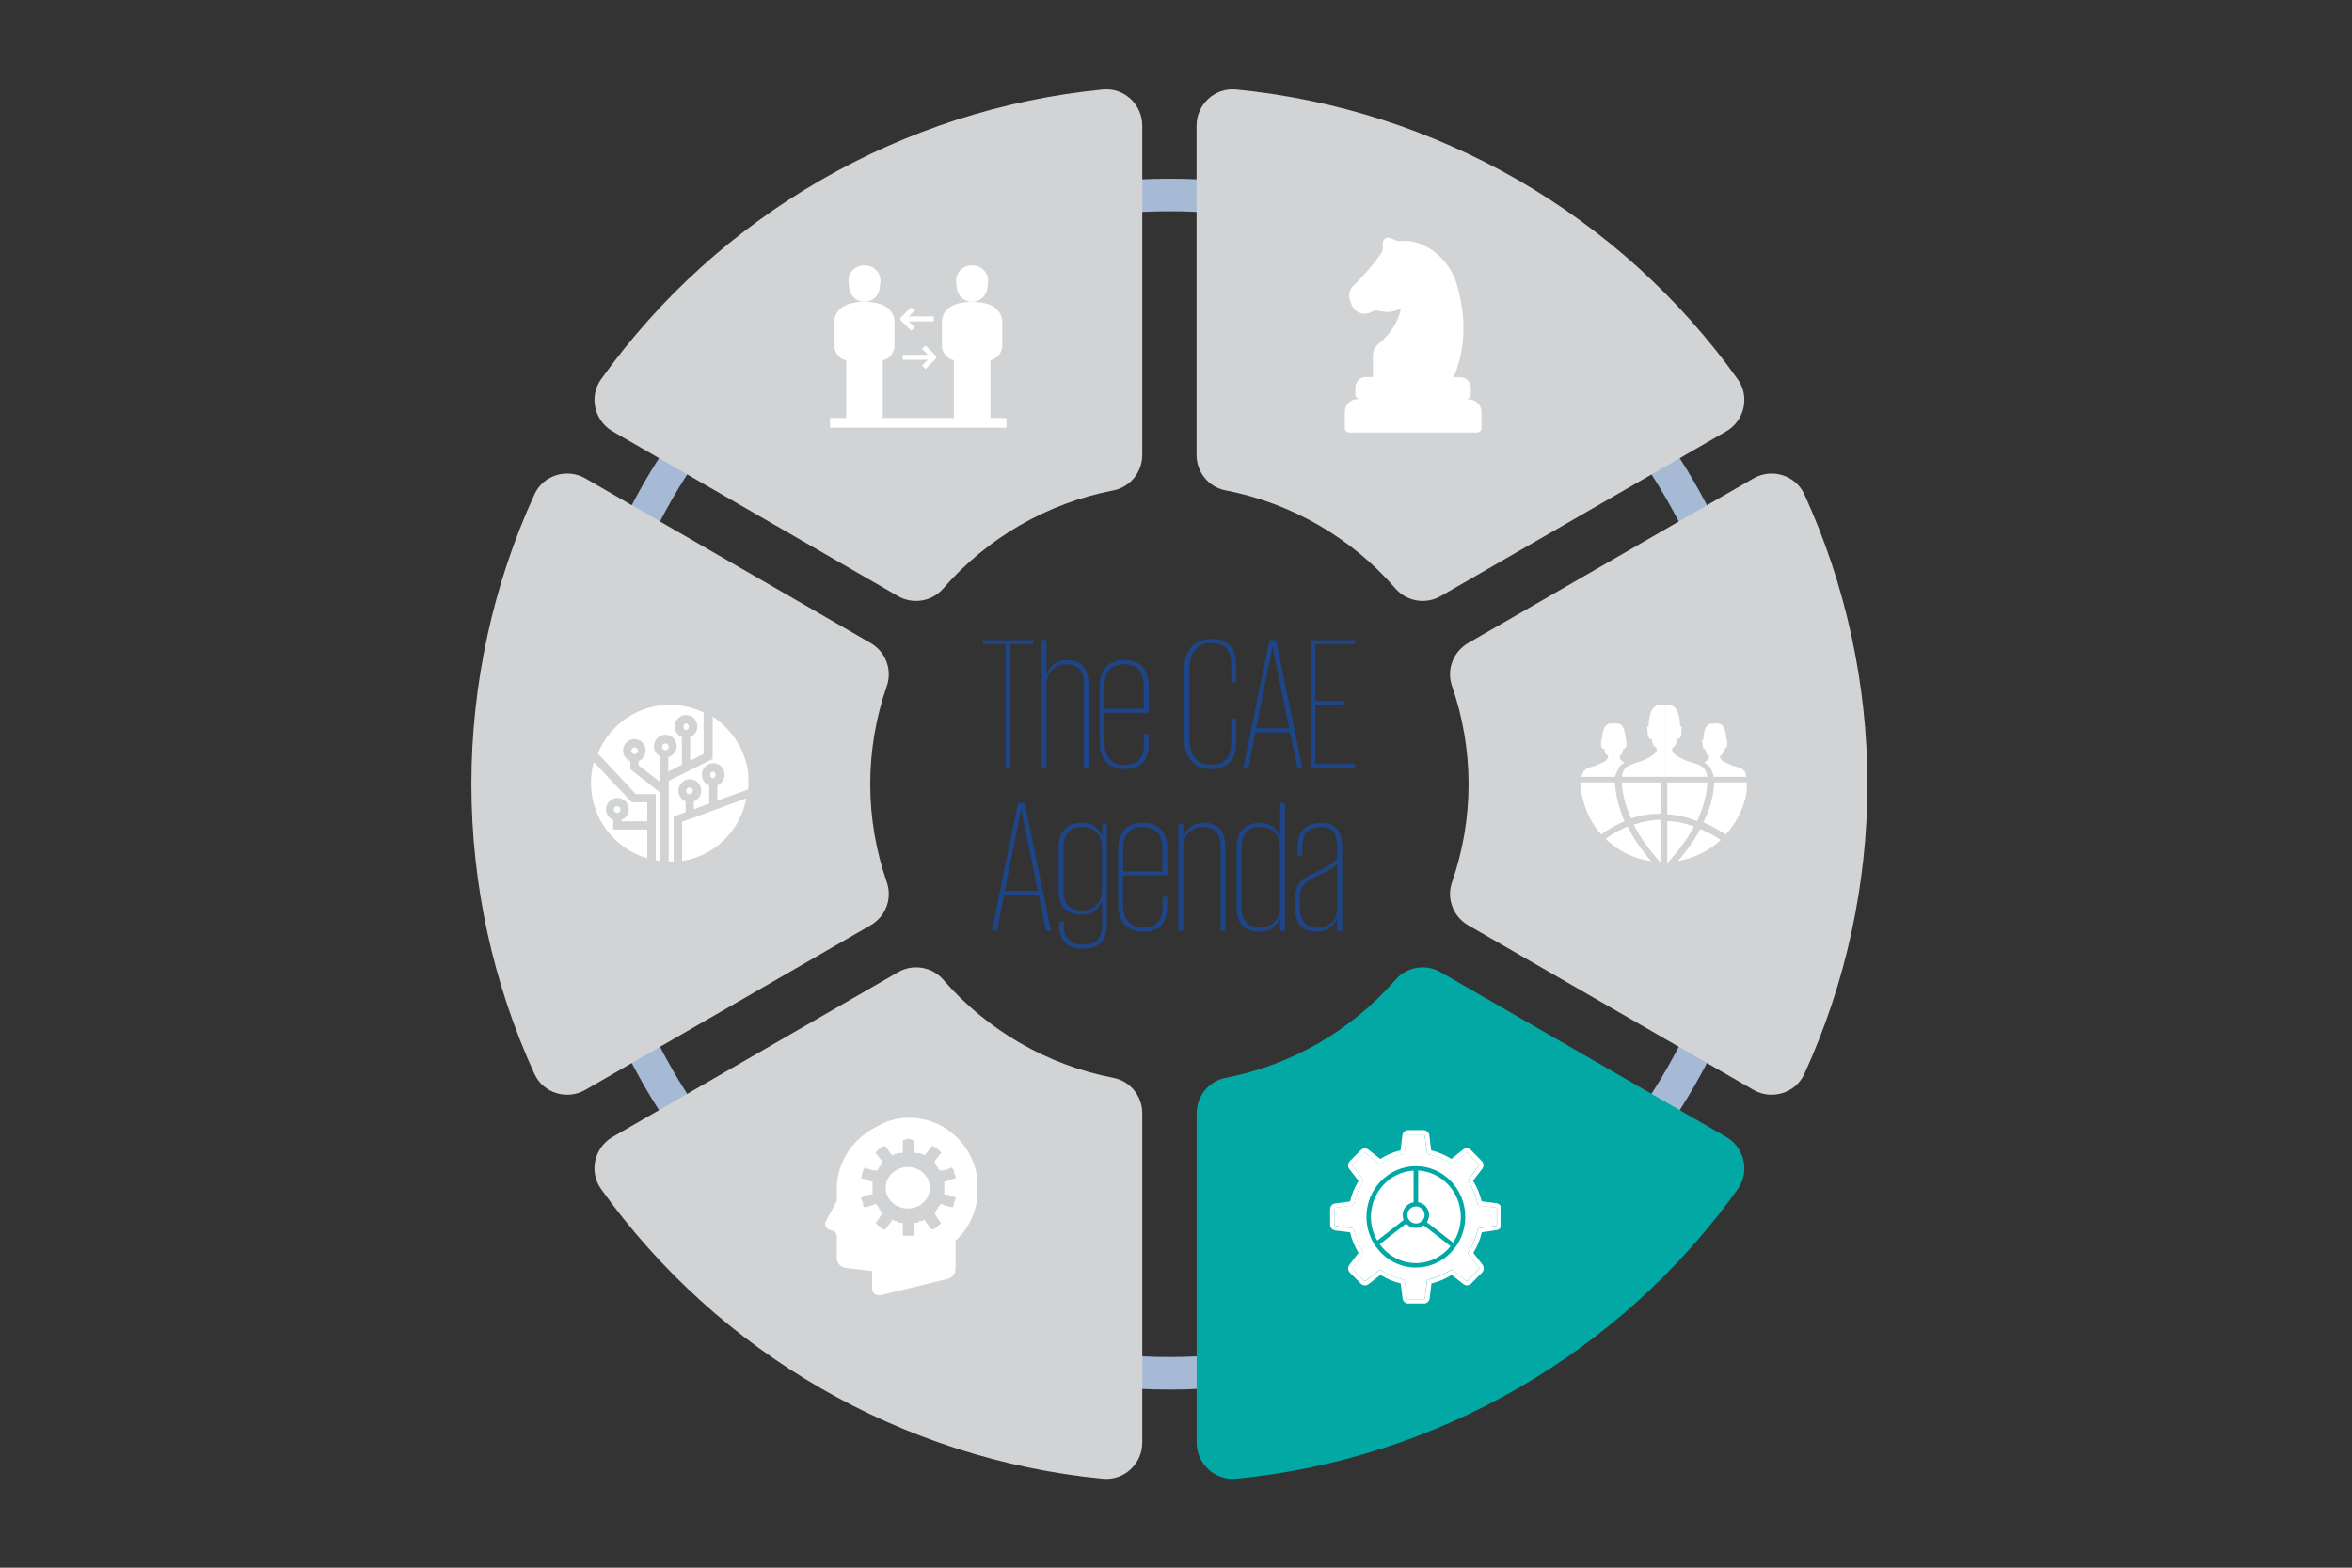 <?xml version="1.0" encoding="utf-8"?>
<!-- Generator: Adobe Illustrator 26.0.2, SVG Export Plug-In . SVG Version: 6.00 Build 0)  -->
<svg version="1.1" id="Calque_1" xmlns="http://www.w3.org/2000/svg" xmlns:xlink="http://www.w3.org/1999/xlink" x="0px" y="0px"
	 viewBox="0 0 237 158" style="enable-background:new 0 0 237 158;" xml:space="preserve">
<rect x="0" y="0" width="237" height="158" fill="#333333" stroke="none"/>
<style type="text/css">
	.st0{fill:none;stroke:#A6BAD5;stroke-width:3.28;stroke-miterlimit:10;}
	.st1{fill:#D1D3D4;}
	.st2{fill:#02A8A3;}
	.st3{fill:#1E4587;}
	.st4{fill-rule:evenodd;clip-rule:evenodd;fill:#FFFFFF;}
	
		.st5{clip-path:url(#SVGID_00000107580150069595899150000001832330507913292697_);fill-rule:evenodd;clip-rule:evenodd;fill:#FFFFFF;}
	
		.st6{clip-path:url(#SVGID_00000028317913230729847440000015663656922206739365_);fill-rule:evenodd;clip-rule:evenodd;fill:#FFFFFF;}
	.st7{clip-path:url(#SVGID_00000015323948884525444330000012216848053818046382_);fill:#FFFFFF;}
	.st8{fill:#FFFFFF;}
	
		.st9{clip-path:url(#SVGID_00000150795127438215244430000011912385892034484644_);fill-rule:evenodd;clip-rule:evenodd;fill:#FFFFFF;}
	
		.st10{clip-path:url(#SVGID_00000031911502658808717050000005407936843013047704_);fill-rule:evenodd;clip-rule:evenodd;fill:#FFFFFF;}
	.st11{fill:none;stroke:#FFFFFF;stroke-width:0.478;stroke-miterlimit:10;}
</style>
<g>
	<path class="st0" d="M177.21,79.03c0,32.79-26.58,59.38-59.38,59.38c-32.79,0-59.38-26.58-59.38-59.38
		c0-32.79,26.58-59.38,59.38-59.38C150.63,19.65,177.21,46.24,177.21,79.03L177.21,79.03z"/>
	<path class="st1" d="M115.1,45.85V12.66c0-2.14-1.84-3.85-3.97-3.64c-20.21,1.96-38.73,12.66-50.56,29.2
		c-1.25,1.74-0.68,4.19,1.17,5.26l11.38,6.57l17.35,10.02c1.5,0.87,3.42,0.57,4.56-0.74c4.44-5.12,10.49-8.62,17.14-9.9
		C113.88,49.1,115.1,47.59,115.1,45.85L115.1,45.85z"/>
	<path class="st1" d="M87.73,64.81L58.99,48.22c-1.85-1.07-4.25-0.34-5.14,1.61c-4.17,9.13-6.35,19.11-6.35,29.2
		c0,10.1,2.18,20.07,6.35,29.2c0.89,1.95,3.28,2.68,5.14,1.61l28.74-16.59c1.51-0.87,2.2-2.68,1.63-4.33
		c-1.1-3.17-1.67-6.51-1.67-9.89c0-3.38,0.57-6.72,1.67-9.89C89.93,67.5,89.24,65.68,87.73,64.81L87.73,64.81z"/>
	<path class="st1" d="M145.19,60.07l28.74-16.59c1.86-1.07,2.42-3.52,1.17-5.26c-11.82-16.55-30.35-27.25-50.56-29.2
		c-2.13-0.21-3.97,1.5-3.97,3.64v33.19c0,1.74,1.22,3.25,2.92,3.57c6.64,1.28,12.7,4.78,17.13,9.9
		C141.77,60.64,143.69,60.94,145.19,60.07L145.19,60.07z"/>
	<path class="st1" d="M90.48,97.99l-28.74,16.59c-1.86,1.07-2.42,3.52-1.17,5.26c11.83,16.55,30.35,27.25,50.56,29.2
		c2.13,0.21,3.97-1.5,3.97-3.65v-33.19c0-1.74-1.22-3.25-2.92-3.57c-6.64-1.28-12.7-4.78-17.14-9.9
		C93.9,97.42,91.98,97.12,90.48,97.99L90.48,97.99z"/>
	<path class="st1" d="M147.94,64.81c-1.51,0.87-2.2,2.68-1.63,4.33c1.1,3.17,1.67,6.51,1.67,9.89c0,3.38-0.57,6.72-1.67,9.89
		c-0.57,1.64,0.12,3.46,1.63,4.33l28.74,16.59c1.85,1.07,4.25,0.34,5.14-1.61c4.17-9.13,6.35-19.11,6.35-29.2s-2.18-20.07-6.35-29.2
		c-0.89-1.95-3.29-2.68-5.14-1.61l-8.89,5.13L147.94,64.81L147.94,64.81z"/>
	<path class="st2" d="M173.93,114.58l-28.74-16.59c-1.5-0.87-3.42-0.57-4.56,0.74c-4.44,5.12-10.49,8.62-17.13,9.9
		c-1.7,0.33-2.92,1.84-2.92,3.57v33.19c0,2.14,1.84,3.85,3.97,3.65c20.21-1.96,38.73-12.66,50.56-29.2
		C176.35,118.1,175.79,115.65,173.93,114.58L173.93,114.58z"/>
	<g>
		<path class="st3" d="M99.04,64.52h5.06v0.42h-2.28v12.48h-0.49V64.94h-2.28V64.52z"/>
		<path class="st3" d="M109.22,69.01c0-1.37-0.6-2.06-1.79-2.06c-0.51,0-0.96,0.17-1.35,0.49c-0.39,0.33-0.6,0.82-0.63,1.47v8.5
			h-0.48v-12.9h0.48v3.37h0.02c0.15-0.37,0.4-0.68,0.73-0.95c0.34-0.27,0.79-0.4,1.36-0.4c0.67,0,1.2,0.19,1.57,0.58
			c0.37,0.39,0.56,1.01,0.56,1.87v8.43h-0.48V69.01z"/>
		<path class="st3" d="M115.75,73.99v0.95c0,1.72-0.81,2.57-2.42,2.57c-0.8,0-1.42-0.23-1.86-0.7c-0.44-0.47-0.67-1.14-0.67-2V69.2
			c0-0.86,0.22-1.52,0.65-1.98c0.43-0.46,1.04-0.69,1.83-0.69c0.8,0,1.41,0.23,1.84,0.68c0.42,0.45,0.64,1.11,0.64,1.98v2.65h-4.47
			v3.01c0,0.71,0.18,1.26,0.53,1.65c0.35,0.39,0.86,0.59,1.52,0.59c1.29,0,1.94-0.71,1.94-2.12v-0.98H115.75z M111.27,71.42h3.98
			v-2.26c0-0.71-0.17-1.26-0.5-1.64c-0.34-0.38-0.83-0.57-1.47-0.57s-1.14,0.19-1.48,0.57c-0.34,0.38-0.51,0.93-0.51,1.64V71.42z"/>
		<path class="st3" d="M122.04,77.51c-0.5,0-0.91-0.08-1.26-0.25c-0.34-0.16-0.62-0.39-0.84-0.68c-0.22-0.29-0.37-0.61-0.47-0.98
			c-0.09-0.37-0.14-0.76-0.14-1.18v-6.93c0-0.42,0.05-0.81,0.14-1.19c0.1-0.37,0.25-0.7,0.47-0.98c0.22-0.28,0.5-0.5,0.84-0.67
			c0.34-0.16,0.76-0.25,1.26-0.25c0.51,0,0.92,0.07,1.25,0.2c0.32,0.13,0.58,0.32,0.77,0.57c0.19,0.25,0.32,0.55,0.4,0.89
			c0.08,0.35,0.11,0.74,0.11,1.17v1.52h-0.5v-1.56c0-0.37-0.03-0.7-0.08-0.99c-0.06-0.29-0.16-0.54-0.31-0.75
			c-0.15-0.21-0.36-0.37-0.62-0.48c-0.26-0.11-0.6-0.16-1.02-0.16c-0.41,0-0.75,0.07-1.02,0.21c-0.27,0.14-0.5,0.33-0.67,0.57
			c-0.18,0.24-0.3,0.52-0.38,0.83c-0.08,0.31-0.11,0.64-0.11,1v7.04c0,0.34,0.04,0.67,0.11,0.99c0.08,0.32,0.2,0.6,0.38,0.84
			c0.18,0.24,0.4,0.43,0.67,0.57s0.61,0.21,1.02,0.21c0.42,0,0.76-0.06,1.02-0.18c0.26-0.12,0.47-0.29,0.62-0.5s0.26-0.47,0.31-0.76
			c0.06-0.29,0.08-0.61,0.08-0.95v-2.23h0.5v2.21c0,0.41-0.04,0.78-0.11,1.12c-0.08,0.34-0.21,0.64-0.4,0.89
			c-0.19,0.25-0.45,0.45-0.77,0.6C122.97,77.44,122.55,77.51,122.04,77.51z"/>
		<path class="st3" d="M125.28,77.42l2.63-12.9h0.67l2.66,12.9h-0.51l-0.74-3.6h-3.48l-0.72,3.6H125.28z M126.57,73.4h3.33
			l-1.66-8.18h-0.02L126.57,73.4z"/>
		<path class="st3" d="M132.05,64.52h4.49v0.42h-4v5.71h2.91v0.42h-2.91V77h4v0.42h-4.49V64.52z"/>
	</g>
	<g>
		<path class="st3" d="M99.95,93.81l2.63-12.9h0.67l2.66,12.9h-0.51l-0.74-3.6h-3.48l-0.72,3.6H99.95z M101.24,89.79h3.33
			l-1.66-8.18h-0.02L101.24,89.79z"/>
		<path class="st3" d="M111.53,83.02v10.22c0,0.72-0.19,1.3-0.58,1.73c-0.39,0.43-0.99,0.65-1.8,0.65c-0.8,0-1.4-0.2-1.81-0.6
			c-0.41-0.4-0.61-0.93-0.61-1.59v-0.55h0.48v0.53c0,0.57,0.16,1.01,0.49,1.32c0.32,0.31,0.81,0.47,1.46,0.47
			c0.66,0,1.14-0.17,1.44-0.52c0.3-0.35,0.45-0.81,0.45-1.38v-2.44h-0.02c-0.14,0.34-0.37,0.65-0.7,0.92
			c-0.33,0.27-0.79,0.41-1.37,0.41c-0.72,0-1.28-0.2-1.68-0.59c-0.4-0.39-0.6-1.02-0.6-1.88v-4.3c0-0.86,0.21-1.49,0.64-1.89
			c0.43-0.4,0.98-0.6,1.67-0.6c0.6,0,1.05,0.13,1.36,0.39c0.31,0.26,0.54,0.57,0.69,0.94h0.02v-1.24H111.53z M109.04,91.77
			c0.53,0,0.99-0.17,1.38-0.51c0.39-0.34,0.59-0.83,0.62-1.48v-4.35c0-0.68-0.19-1.2-0.58-1.56c-0.39-0.35-0.85-0.53-1.4-0.53
			c-0.61,0-1.08,0.17-1.41,0.52c-0.33,0.35-0.49,0.87-0.49,1.57v4.25C107.16,91.08,107.78,91.77,109.04,91.77z"/>
		<path class="st3" d="M117.62,90.38v0.95c0,1.72-0.8,2.57-2.42,2.57c-0.8,0-1.42-0.23-1.86-0.7c-0.44-0.47-0.67-1.14-0.67-2v-5.61
			c0-0.86,0.22-1.52,0.65-1.98c0.43-0.46,1.04-0.69,1.83-0.69c0.8,0,1.41,0.23,1.84,0.68c0.42,0.45,0.64,1.11,0.64,1.98v2.65h-4.47
			v3.01c0,0.71,0.18,1.26,0.53,1.65s0.86,0.59,1.52,0.59c1.29,0,1.94-0.71,1.94-2.12v-0.98H117.62z M113.15,87.82h3.98v-2.26
			c0-0.71-0.17-1.26-0.5-1.64c-0.34-0.38-0.83-0.57-1.47-0.57c-0.65,0-1.14,0.19-1.48,0.57c-0.34,0.38-0.51,0.93-0.51,1.64V87.82z"
			/>
		<path class="st3" d="M123,85.4c0-1.37-0.6-2.05-1.79-2.05c-0.51,0-0.96,0.17-1.35,0.5c-0.39,0.33-0.6,0.82-0.63,1.46v8.5h-0.48
			V83.02h0.48v1.26h0.02c0.15-0.37,0.4-0.69,0.73-0.95c0.34-0.27,0.79-0.4,1.36-0.4c0.67,0,1.2,0.19,1.57,0.58
			c0.37,0.39,0.56,1.01,0.56,1.87v8.43H123V85.4z"/>
		<path class="st3" d="M129.47,93.81h-0.49v-1.27h-0.02c-0.14,0.35-0.37,0.67-0.7,0.95s-0.79,0.42-1.37,0.42
			c-0.72,0-1.29-0.2-1.68-0.6s-0.6-1.03-0.6-1.89v-5.99c0-0.86,0.21-1.49,0.64-1.89s0.98-0.6,1.67-0.6c0.6,0,1.05,0.13,1.36,0.39
			s0.54,0.57,0.69,0.94h0.02v-3.35h0.49V93.81z M125.1,91.39c0,1.4,0.63,2.09,1.88,2.09c0.56,0,1.03-0.18,1.42-0.54
			c0.39-0.36,0.58-0.88,0.58-1.57v-5.94c0-0.68-0.19-1.21-0.57-1.56c-0.38-0.36-0.84-0.53-1.39-0.53c-0.61,0-1.08,0.17-1.42,0.52
			s-0.5,0.87-0.5,1.57V91.39z"/>
		<path class="st3" d="M134.74,93.81v-1.22h-0.02c-0.14,0.36-0.38,0.66-0.72,0.92c-0.34,0.26-0.79,0.39-1.33,0.39
			c-0.69,0-1.22-0.19-1.6-0.58c-0.38-0.39-0.57-1.01-0.57-1.87v-0.91c0-0.42,0.05-0.76,0.15-1.04s0.25-0.5,0.44-0.69
			c0.19-0.19,0.42-0.36,0.69-0.5c0.27-0.15,0.57-0.29,0.9-0.45c0.77-0.34,1.31-0.63,1.61-0.87c0.3-0.23,0.45-0.48,0.45-0.73v-0.88
			c0-0.62-0.12-1.12-0.35-1.48c-0.24-0.37-0.67-0.55-1.3-0.55c-0.61,0-1.07,0.16-1.38,0.49c-0.31,0.32-0.47,0.79-0.47,1.4v1.01
			h-0.48v-0.99c0-0.72,0.2-1.29,0.6-1.7s0.98-0.62,1.74-0.62c0.79,0,1.34,0.22,1.66,0.65c0.32,0.43,0.48,1.05,0.48,1.85v8.39H134.74
			z M132.76,93.49c0.27,0,0.52-0.04,0.75-0.12c0.23-0.08,0.44-0.21,0.63-0.38c0.18-0.17,0.33-0.39,0.44-0.65
			c0.11-0.26,0.16-0.56,0.16-0.9v-4.4c-0.05,0.06-0.11,0.13-0.18,0.21c-0.07,0.08-0.18,0.16-0.32,0.26c-0.15,0.1-0.33,0.2-0.56,0.32
			c-0.23,0.12-0.52,0.26-0.88,0.43c-0.29,0.14-0.55,0.27-0.78,0.4s-0.42,0.27-0.57,0.44s-0.27,0.36-0.35,0.59
			c-0.08,0.23-0.12,0.51-0.12,0.86v0.89C130.98,92.8,131.57,93.49,132.76,93.49z"/>
	</g>
	<path class="st4" d="M163.07,77.49c0.07-0.21,0.2-0.35,0.4-0.48c0.07-0.07,0.2-0.14,0.27-0.14c-0.2-0.07-0.34-0.21-0.47-0.35
		c0-0.07-0.07-0.21-0.07-0.28c0-0.14,0.14-0.14,0.2-0.21c0.07-0.07,0.07-0.14,0.07-0.21c0.07-0.14,0.07-0.28,0.14-0.35h0.07
		c0.27-0.14,0.2-0.55,0.2-0.83c0,0,0.07-0.07,0-0.07c0-0.07-0.07,0-0.07,0c0-0.35-0.07-1.1-0.4-1.45c-0.2-0.21-0.4-0.21-0.68-0.21
		c-0.07,0-0.07,0-0.07,0l0,0c-0.07,0-0.07,0-0.07,0c0,5.38,0,5.38,0,5.38c0.13,0,0.13,0,0.13,0
		C162.8,78.04,162.93,77.76,163.07,77.49L163.07,77.49z"/>
	<path class="st4" d="M159.56,77.76c0.07-0.07,0.14-0.14,0.21-0.21c0.41-0.28,0.9-0.28,1.38-0.55c0.28-0.14,0.62-0.21,0.76-0.48
		c0.07-0.07,0.14-0.21,0.14-0.28c0-0.14-0.14-0.14-0.21-0.21c-0.07-0.07-0.07-0.14-0.14-0.21c0-0.14,0-0.28-0.07-0.35
		c0,0-0.07,0-0.14,0c-0.21-0.14-0.14-0.55-0.14-0.83c-0.07,0-0.07-0.07,0-0.07c0-0.07,0.07,0,0.07,0c0-0.35,0.07-1.1,0.41-1.45
		c0.21-0.21,0.41-0.21,0.69-0.21c0.07,0,0.07,0,0.07,0l0,0l0,0c0,5.38,0,5.38,0,5.38c-3.24,0-3.24,0-3.24,0
		C159.36,78.18,159.5,77.9,159.56,77.76L159.56,77.76z"/>
	<path class="st4" d="M172.72,72.93L172.72,72.93h-0.06c-0.26,0-0.51,0-0.64,0.21c-0.32,0.35-0.38,1.1-0.38,1.45
		c0,0-0.06-0.07-0.13,0v0.07c0.06,0.28,0,0.69,0.19,0.83c0.06,0,0.13,0,0.13,0c0.06,0.07,0.06,0.21,0.06,0.35
		c0.06,0.07,0.06,0.14,0.13,0.21c0.06,0.07,0.19,0.07,0.19,0.21c0,0.07-0.06,0.21-0.13,0.28c-0.06,0.14-0.19,0.21-0.38,0.35
		c0.13,0,0.19,0.07,0.26,0.14c0.26,0.14,0.38,0.28,0.45,0.48c0.13,0.28,0.26,0.55,0.26,0.83c0.06,0,0.06,0,0.06,0
		C172.72,72.93,172.72,72.93,172.72,72.93L172.72,72.93z"/>
	<path class="st4" d="M175.82,77.76c-0.07-0.07-0.14-0.14-0.21-0.21c-0.41-0.28-0.9-0.28-1.38-0.55c-0.28-0.14-0.62-0.21-0.83-0.48
		c-0.07-0.07-0.07-0.21-0.07-0.28c0-0.14,0.14-0.14,0.21-0.21c0.07-0.07,0.07-0.14,0.07-0.21c0.07-0.14,0.07-0.28,0.14-0.35h0.07
		c0.28-0.14,0.21-0.55,0.21-0.83c0,0,0.07-0.07,0-0.07c0-0.07-0.07,0-0.07,0c0-0.35-0.07-1.1-0.41-1.45
		c-0.21-0.21-0.41-0.21-0.76-0.21l0,0l0,0c-0.07,0-0.07,0-0.07,0c0,5.38,0,5.38,0,5.38c3.24,0,3.24,0,3.24,0
		C175.96,78.18,175.89,77.9,175.82,77.76L175.82,77.76z"/>
	<path class="st4" d="M163.68,77.55c0.07-0.14,0.13-0.21,0.27-0.28c0.54-0.35,1.22-0.42,1.75-0.69c0.41-0.21,0.81-0.35,1.08-0.69
		c0.14-0.14,0.2-0.28,0.14-0.42c0-0.14-0.2-0.21-0.27-0.28c-0.07-0.07-0.07-0.21-0.13-0.28c-0.07-0.14,0-0.35-0.14-0.42
		c0-0.07-0.07,0-0.13,0c-0.27-0.28-0.2-0.76-0.27-1.11c0-0.07,0-0.14,0-0.14c0.07-0.07,0.14,0,0.14,0c0-0.42,0.07-1.52,0.54-1.94
		c0.27-0.28,0.54-0.28,0.95-0.28h0.07l0,0c0.07,0,0.07,0,0.07,0c0,7.27,0,7.27,0,7.27c-4.32,0-4.32,0-4.32,0
		C163.41,78.11,163.54,77.76,163.68,77.55L163.68,77.55z"/>
	<path class="st4" d="M171.77,77.55c0-0.14-0.14-0.21-0.27-0.28c-0.48-0.35-1.16-0.42-1.78-0.69c-0.34-0.21-0.82-0.35-1.1-0.69
		c-0.07-0.14-0.14-0.28-0.14-0.42c0.07-0.14,0.21-0.21,0.27-0.28c0.07-0.07,0.14-0.21,0.14-0.28c0.07-0.14,0-0.35,0.14-0.42
		c0.07-0.07,0.14,0,0.14,0c0.34-0.28,0.27-0.76,0.27-1.11c0-0.07,0.07-0.14,0-0.14c0-0.07-0.07,0-0.14,0c0-0.42-0.07-1.52-0.55-1.94
		c-0.21-0.28-0.55-0.28-0.96-0.28l0,0l0,0c-0.07,0-0.07,0-0.07,0c0,7.27,0,7.27,0,7.27c4.32,0,4.32,0,4.32,0
		C172.04,78.11,171.91,77.76,171.77,77.55L171.77,77.55z"/>
	<path class="st4" d="M171,82.76c0.63-1.32,0.98-2.65,1.05-3.9c-4.05,0-4.05,0-4.05,0c0,3.21,0,3.21,0,3.21
		C168.97,82.13,170.02,82.34,171,82.76L171,82.76z"/>
	<path class="st4" d="M167.32,82.01c0-3.15,0-3.15,0-3.15c-3.91,0-3.91,0-3.91,0c0.07,1.17,0.4,2.4,0.94,3.63
		C165.36,82.14,166.31,82.01,167.32,82.01L167.32,82.01z"/>
	<g>
		<defs>
			<polygon id="SVGID_1_" points="159.15,70.97 159.15,86.85 176.02,86.85 176.02,70.97 159.15,70.97 			"/>
		</defs>
		<clipPath id="SVGID_00000096761640987028076760000008520238676143235229_">
			<use xlink:href="#SVGID_1_"  style="overflow:visible;"/>
		</clipPath>
		
			<path style="clip-path:url(#SVGID_00000096761640987028076760000008520238676143235229_);fill-rule:evenodd;clip-rule:evenodd;fill:#FFFFFF;" d="
			M169.07,86.79c0.34-0.07,0.62-0.14,0.89-0.21c1.37-0.41,2.47-1.03,3.43-1.92c-0.69-0.48-1.37-0.82-2.06-1.1
			C170.79,84.59,170.03,85.69,169.07,86.79L169.07,86.79z"/>
		
			<path style="clip-path:url(#SVGID_00000096761640987028076760000008520238676143235229_);fill-rule:evenodd;clip-rule:evenodd;fill:#FFFFFF;" d="
			M172.74,78.85c-0.07,1.3-0.41,2.66-1.1,4.02c0.75,0.34,1.51,0.75,2.26,1.23c1.3-1.43,2.12-3.27,2.19-5.25H172.74L172.74,78.85z"/>
	</g>
	<path class="st4" d="M161.79,84.55c1.25,1.19,2.85,2.03,4.59,2.24c-0.97-1.12-1.81-2.31-2.36-3.5
		C163.25,83.64,162.48,83.99,161.79,84.55L161.79,84.55z"/>
	<g>
		<defs>
			<polygon id="SVGID_00000132086172319189893130000007871859201805434044_" points="159.15,70.97 159.15,86.85 176.02,86.85 
				176.02,70.97 159.15,70.97 			"/>
		</defs>
		<clipPath id="SVGID_00000174593784574491346680000011663981301708093362_">
			<use xlink:href="#SVGID_00000132086172319189893130000007871859201805434044_"  style="overflow:visible;"/>
		</clipPath>
		
			<path style="clip-path:url(#SVGID_00000174593784574491346680000011663981301708093362_);fill-rule:evenodd;clip-rule:evenodd;fill:#FFFFFF;" d="
			M162.72,78.85c-3.49,0-3.49,0-3.49,0c0,0.62,0.14,1.31,0.34,1.93c0.34,1.31,0.96,2.42,1.78,3.32c0.75-0.55,1.57-1.04,2.33-1.31
			C163.13,81.41,162.79,80.1,162.72,78.85L162.72,78.85z"/>
		
			<path style="clip-path:url(#SVGID_00000174593784574491346680000011663981301708093362_);fill-rule:evenodd;clip-rule:evenodd;fill:#FFFFFF;" d="
			M168,82.76c0,4.17,0,4.17,0,4.17h0.07c1.11-1.23,2.01-2.46,2.63-3.63C169.79,82.96,168.89,82.76,168,82.76L168,82.76z"/>
		
			<path style="clip-path:url(#SVGID_00000174593784574491346680000011663981301708093362_);fill-rule:evenodd;clip-rule:evenodd;fill:#FFFFFF;" d="
			M164.62,83.11c0.62,1.25,1.52,2.5,2.7,3.82l0,0c0-4.31,0-4.31,0-4.31C166.42,82.62,165.52,82.83,164.62,83.11L164.62,83.11z"/>
	</g>
	<g>
		<defs>
			<rect id="SVGID_00000151536856287743246360000009545171200438102668_" x="133.59" y="113.41" width="17.61" height="17.96"/>
		</defs>
		<clipPath id="SVGID_00000183957086531493802390000012246738878667043743_">
			<use xlink:href="#SVGID_00000151536856287743246360000009545171200438102668_"  style="overflow:visible;"/>
		</clipPath>
		<path style="clip-path:url(#SVGID_00000183957086531493802390000012246738878667043743_);fill:#FFFFFF;" d="M150.77,121.26
			l-1.48-0.19c-0.17-0.73-0.46-1.43-0.86-2.07l0.93-1.21c0.18-0.24,0.16-0.57-0.05-0.78l-1.1-1.11c-0.21-0.22-0.55-0.23-0.78-0.04
			l-1.18,0.94c-0.63-0.4-1.32-0.69-2.04-0.86l-0.18-1.51c-0.04-0.3-0.29-0.53-0.59-0.53h-1.54c-0.3,0-0.56,0.23-0.59,0.53
			l-0.19,1.51c-0.72,0.17-1.4,0.46-2.04,0.86l-1.19-0.93c-0.24-0.18-0.57-0.16-0.78,0.05l-1.1,1.11c-0.21,0.21-0.23,0.55-0.05,0.78
			l0.93,1.21c-0.4,0.65-0.68,1.34-0.85,2.07l-1.49,0.19c-0.29,0.04-0.52,0.29-0.52,0.59v1.56c0,0.3,0.23,0.56,0.52,0.59l1.49,0.18
			c0.17,0.73,0.45,1.42,0.85,2.07l-0.92,1.21c-0.18,0.24-0.16,0.57,0.05,0.78l1.1,1.11c0.22,0.22,0.55,0.23,0.79,0.05l1.19-0.93
			c0.63,0.4,1.32,0.69,2.04,0.86l0.19,1.5c0.03,0.3,0.29,0.53,0.59,0.53h1.55c0.3,0,0.56-0.23,0.59-0.52l0.18-1.51
			c0.73-0.17,1.41-0.46,2.04-0.86l1.18,0.93c0.24,0.18,0.57,0.16,0.78-0.05l1.1-1.11c0.21-0.22,0.23-0.55,0.05-0.79l-0.93-1.2
			c0.4-0.65,0.68-1.34,0.86-2.08l1.46-0.2c0.29-0.04,0.52-0.29,0.52-0.59v-1.56C151.29,121.55,151.07,121.3,150.77,121.26
			L150.77,121.26z M150.83,123.41c0,0.07-0.05,0.14-0.12,0.15l-1.63,0.22c-0.1,0.01-0.17,0.08-0.19,0.18
			c-0.16,0.79-0.47,1.53-0.91,2.21c-0.05,0.08-0.05,0.18,0.01,0.26l1.03,1.33c0.05,0.06,0.04,0.14-0.01,0.19l-1.1,1.11
			c-0.05,0.05-0.13,0.05-0.18,0.01l-1.31-1.03c-0.08-0.06-0.18-0.06-0.27-0.01c-0.67,0.45-1.4,0.75-2.18,0.92
			c-0.1,0.02-0.17,0.1-0.18,0.19l-0.2,1.67c-0.01,0.07-0.07,0.13-0.14,0.13h-1.55c-0.07,0-0.13-0.06-0.14-0.13l-0.2-1.66
			c-0.01-0.09-0.09-0.17-0.18-0.19c-0.77-0.17-1.51-0.48-2.18-0.92c-0.04-0.03-0.08-0.04-0.13-0.04c-0.05,0-0.1,0.02-0.14,0.05
			l-1.32,1.03c-0.05,0.04-0.13,0.04-0.18-0.01l-1.1-1.11c-0.05-0.05-0.05-0.14-0.01-0.2l1.02-1.33c0.05-0.07,0.06-0.17,0.01-0.26
			c-0.44-0.68-0.74-1.43-0.91-2.21c-0.02-0.1-0.1-0.17-0.19-0.18l-1.65-0.21c-0.07,0-0.12-0.07-0.12-0.14v-1.56
			c0-0.07,0.05-0.14,0.12-0.15l1.65-0.21c0.1-0.01,0.17-0.09,0.19-0.18c0.15-0.78,0.46-1.52,0.91-2.21
			c0.05-0.08,0.04-0.18-0.01-0.26l-1.03-1.33c-0.04-0.06-0.04-0.14,0.01-0.19l1.1-1.11c0.05-0.05,0.13-0.05,0.18-0.01l1.31,1.03
			c0.08,0.06,0.19,0.07,0.27,0.01c0.67-0.45,1.4-0.76,2.18-0.92c0.1-0.02,0.17-0.1,0.18-0.19l0.21-1.67c0-0.07,0.07-0.13,0.14-0.13
			h1.54c0.07,0,0.13,0.06,0.14,0.13l0.21,1.67c0.01,0.09,0.08,0.17,0.18,0.19c0.77,0.16,1.51,0.47,2.18,0.92
			c0.08,0.05,0.19,0.05,0.27-0.01l1.31-1.04c0.05-0.05,0.13-0.04,0.18,0.01l1.1,1.11c0.05,0.05,0.05,0.14,0.01,0.19l-1.02,1.33
			c-0.06,0.07-0.06,0.18-0.01,0.26c0.44,0.68,0.75,1.42,0.91,2.21c0.02,0.1,0.1,0.17,0.19,0.18l1.64,0.21
			c0.07,0.01,0.12,0.07,0.12,0.15V123.41L150.83,123.41z"/>
	</g>
	<path class="st8" d="M150.71,121.7l-1.64-0.21c-0.1-0.01-0.17-0.08-0.19-0.18c-0.16-0.79-0.47-1.53-0.91-2.21
		c-0.05-0.08-0.05-0.18,0.01-0.26l1.02-1.33c0.04-0.06,0.04-0.14-0.01-0.19l-1.1-1.11c-0.05-0.05-0.13-0.05-0.18-0.01l-1.31,1.04
		c-0.08,0.06-0.19,0.07-0.27,0.01c-0.67-0.45-1.4-0.76-2.18-0.92c-0.1-0.02-0.17-0.1-0.18-0.19l-0.21-1.67
		c-0.01-0.07-0.07-0.13-0.14-0.13h-1.54c-0.07,0-0.14,0.06-0.14,0.13l-0.21,1.67c-0.01,0.09-0.08,0.17-0.18,0.19
		c-0.77,0.16-1.51,0.47-2.18,0.92c-0.08,0.05-0.19,0.05-0.27-0.01l-1.31-1.03c-0.05-0.04-0.13-0.04-0.18,0.01l-1.1,1.11
		c-0.06,0.05-0.06,0.13-0.01,0.19l1.03,1.33c0.05,0.08,0.06,0.18,0.01,0.26c-0.44,0.69-0.75,1.43-0.91,2.21
		c-0.02,0.09-0.1,0.17-0.19,0.18l-1.65,0.21c-0.07,0.01-0.12,0.08-0.12,0.15v1.56c0,0.07,0.05,0.14,0.12,0.14l1.65,0.21
		c0.1,0.01,0.17,0.09,0.19,0.18c0.16,0.78,0.47,1.53,0.91,2.21c0.05,0.08,0.04,0.18-0.01,0.26l-1.02,1.33
		c-0.04,0.06-0.04,0.14,0.01,0.2l1.1,1.11c0.05,0.05,0.12,0.05,0.18,0.01l1.32-1.03c0.04-0.03,0.09-0.05,0.14-0.05
		c0.04,0,0.09,0.01,0.13,0.04c0.67,0.45,1.4,0.75,2.18,0.92c0.1,0.02,0.17,0.1,0.18,0.19l0.2,1.66c0.01,0.07,0.07,0.13,0.14,0.13
		h1.55c0.07,0,0.13-0.06,0.14-0.13l0.2-1.67c0.01-0.09,0.09-0.17,0.18-0.19c0.77-0.17,1.51-0.48,2.18-0.92
		c0.08-0.05,0.19-0.05,0.27,0.01l1.31,1.03c0.05,0.04,0.13,0.04,0.18-0.01l1.1-1.11c0.05-0.05,0.06-0.13,0.01-0.19l-1.03-1.33
		c-0.06-0.08-0.06-0.18-0.01-0.26c0.44-0.68,0.75-1.42,0.91-2.21c0.02-0.1,0.1-0.17,0.19-0.18l1.63-0.22
		c0.07-0.01,0.12-0.08,0.12-0.15v-1.56C150.83,121.78,150.78,121.71,150.71,121.7L150.71,121.7z M142.67,127.75
		c-1.65,0-3.12-0.83-4.02-2.11c-0.07,0-0.23-0.24-0.21-0.31c-0.47-0.78-0.75-1.71-0.75-2.69c0-2.82,2.23-5.11,4.98-5.11
		c2.75,0,4.98,2.29,4.98,5.11C147.65,125.45,145.42,127.75,142.67,127.75L142.67,127.75z"/>
	<path class="st8" d="M146.16,125.61c-0.83,1.03-2.09,1.69-3.49,1.69c-1.49,0-2.81-0.75-3.64-1.9l2.63-2.05l0.03-0.03
		c0.24,0.27,0.59,0.44,0.98,0.44c0.29,0,0.57-0.09,0.79-0.26l2.68,2.08C146.14,125.6,146.15,125.6,146.16,125.61L146.16,125.61z"/>
	<path class="st8" d="M142.44,117.98v3.19c-0.62,0.1-1.1,0.64-1.1,1.29c0,0.18,0.04,0.36,0.1,0.51c-0.02,0.01-0.05,0.02-0.07,0.04
		l-2.59,2.02c-0.41-0.7-0.64-1.51-0.64-2.39C138.15,120.15,140.05,118.1,142.44,117.98L142.44,117.98z"/>
	<path class="st8" d="M147.2,122.63c0,0.97-0.29,1.87-0.78,2.61l0,0l-2.64-2.06c0.14-0.21,0.22-0.46,0.22-0.73
		c0-0.65-0.48-1.19-1.1-1.29v-3.19C145.29,118.1,147.2,120.15,147.2,122.63L147.2,122.63z"/>
	<path class="st8" d="M143.55,122.45c0,0.19-0.06,0.36-0.17,0.5c-0.06,0-0.19,0.15-0.19,0.19c-0.14,0.11-0.32,0.17-0.51,0.17
		c-0.48,0-0.87-0.39-0.87-0.86c0-0.48,0.39-0.86,0.87-0.86S143.55,121.98,143.55,122.45L143.55,122.45z"/>
	<g>
		<defs>
			<polygon id="SVGID_00000046322227889892738890000016227219033341096067_" points="82.95,112.57 82.95,130.6 98.47,130.6 
				98.47,112.57 82.95,112.57 			"/>
		</defs>
		<clipPath id="SVGID_00000080179809826459510310000008908280562422500237_">
			<use xlink:href="#SVGID_00000046322227889892738890000016227219033341096067_"  style="overflow:visible;"/>
		</clipPath>
		
			<path style="clip-path:url(#SVGID_00000080179809826459510310000008908280562422500237_);fill-rule:evenodd;clip-rule:evenodd;fill:#FFFFFF;" d="
			M91.6,112.65c-1.13,0-2.26,0.32-3.07,0.8c-2.42,1.13-4.2,3.54-4.2,6.28c0,0.97,0,0.97,0,0.97c0,0.32,0,0.32,0,0.32
			c-1.13,2.09-1.13,2.09-1.13,2.09c-0.16,0.32,0,0.64,0.32,0.81c0.48,0.16,0.48,0.16,0.48,0.16c0.16,0,0.32,0.32,0.32,0.48
			c0,2.25,0,2.25,0,2.25c0,0.48,0.32,0.81,0.81,0.97c2.75,0.32,2.75,0.32,2.75,0.32c0,1.77,0,1.77,0,1.77c0,0.48,0.48,0.8,0.97,0.64
			c6.63-1.61,6.63-1.61,6.63-1.61c0.48-0.16,0.81-0.48,0.81-1.13c0-2.74,0-2.74,0-2.74c1.45-1.29,2.26-3.22,2.26-5.32
			C98.55,115.87,95.48,112.65,91.6,112.65L91.6,112.65z M95.15,119.57v0.16c0,0,0,0,0,0.16c0,0.16,0,0.16,0,0.32c0,0,0,0,0,0.16
			c0.32,0,0.81,0.16,1.13,0.32c0,0,0,0,0,0.16c0,0,0,0.16-0.16,0.32c0,0.16,0,0.48-0.16,0.48l0,0c-0.32,0-0.81-0.16-1.13-0.32
			c0,0,0,0-0.16,0.16c0,0,0,0.16-0.16,0.16v0.16l0,0l-0.16,0.16c0,0.16-0.16,0.16-0.16,0.16c0,0.16,0,0.16,0,0.16
			c0.16,0.32,0.49,0.81,0.65,0.97c0,0,0,0-0.16,0.16c0,0-0.49,0.48-0.65,0.48h-0.16c-0.16-0.16-0.48-0.64-0.65-0.81
			c0-0.16,0-0.16-0.16-0.16c0,0.16-0.49,0.16-0.49,0.16l0,0c0,0,0,0.16-0.16,0.16h-0.16c-0.16,0-0.16,0-0.16,0.16
			c0,0.16,0,0.81,0,0.97c0,0.16,0,0.16-0.16,0.16c0,0-0.16,0-0.32,0c-0.32,0-0.48,0-0.48,0c-0.16,0-0.16,0-0.16-0.16
			c0-0.16,0-0.81,0-0.97c0-0.16,0-0.16-0.16-0.16h-0.16c-0.16,0-0.16-0.16-0.16-0.16l0,0c0,0-0.48,0-0.48-0.16
			c-0.16,0-0.16,0-0.16,0.16c-0.16,0.16-0.49,0.64-0.65,0.81h-0.16c-0.16,0-0.65-0.48-0.65-0.48c-0.16-0.16-0.16-0.16-0.16-0.16
			c0.16-0.16,0.48-0.64,0.65-0.97c0,0,0,0,0-0.16c0,0-0.16,0-0.16-0.16l-0.16-0.16l0,0v-0.16c-0.16,0-0.16-0.16-0.16-0.16
			c-0.16-0.16-0.16-0.16-0.16-0.16c-0.32,0.16-0.81,0.32-1.13,0.32l0,0c-0.16,0-0.16-0.32-0.16-0.48c-0.16-0.16-0.16-0.32-0.16-0.32
			c0-0.16,0-0.16,0-0.16c0.32-0.16,0.81-0.32,1.13-0.32c0-0.16,0-0.16,0-0.16c0-0.16,0-0.16,0-0.32c0-0.16,0-0.16,0-0.16v-0.16
			c0-0.16,0-0.32,0-0.32v-0.16c-0.32,0-0.81-0.32-1.13-0.32c0,0,0,0,0-0.16c0,0,0-0.16,0.16-0.48c0-0.16,0-0.32,0.16-0.32
			c0-0.16,0-0.16,0-0.16c0.32,0.16,0.81,0.32,1.13,0.32c0,0,0,0,0.16,0c0,0,0-0.16,0.16-0.16c0-0.16,0-0.16,0-0.16l0,0l0.16-0.16
			c0-0.16,0.16-0.16,0.16-0.32c0,0,0,0,0-0.16c-0.16-0.16-0.49-0.64-0.65-0.81c0,0,0-0.16,0.16-0.16c0-0.16,0.49-0.48,0.65-0.48
			c0-0.16,0.16,0,0.16,0c0.16,0.16,0.49,0.64,0.65,0.81c0,0,0,0.16,0.16,0l0.48-0.16l0,0c0,0,0,0,0.16,0h0.16
			c0.16,0,0.16-0.16,0.16-0.16c0-0.32,0-0.81,0-1.13c0,0,0,0,0.16,0c0,0,0.16-0.16,0.32-0.16c0.32,0,0.48,0.16,0.48,0.16
			c0.16,0,0.16,0,0.16,0c0,0.32,0,0.81,0,1.13c0,0,0,0.16,0.16,0.16h0.16c0.16,0,0.16,0,0.16,0l0,0l0.49,0.16
			c0.16,0.16,0.16,0,0.16,0c0.16-0.16,0.49-0.64,0.65-0.81c0,0,0.16-0.16,0.16,0c0.16,0,0.65,0.32,0.65,0.48
			c0.16,0,0.16,0.16,0.16,0.16c-0.16,0.16-0.49,0.64-0.65,0.81c0,0.16,0,0.16,0,0.16c0,0.16,0.16,0.16,0.16,0.32l0.16,0.16l0,0
			c0,0,0,0,0,0.16c0.16,0,0.16,0.16,0.16,0.16c0.16,0,0.16,0,0.16,0c0.32,0,0.81-0.16,1.13-0.32c0,0,0,0,0,0.16
			c0.16,0,0.16,0.16,0.16,0.32c0.16,0.32,0.16,0.48,0.16,0.48c0,0.16,0,0.16,0,0.16c-0.32,0-0.81,0.32-1.13,0.32v0.16
			C95.15,119.25,95.15,119.41,95.15,119.57L95.15,119.57z"/>
	</g>
	<path class="st4" d="M89.24,119.71c0-1.15,1-2.09,2.23-2.09s2.23,0.93,2.23,2.09s-1,2.09-2.23,2.09S89.24,120.86,89.24,119.71
		L89.24,119.71z"/>
	<path class="st4" d="M68.87,73.25c0-0.19,0.12-0.34,0.27-0.34c0.15,0,0.27,0.15,0.27,0.34c0,0.19-0.12,0.34-0.27,0.34
		C68.99,73.59,68.87,73.44,68.87,73.25L68.87,73.25z"/>
	<path class="st4" d="M66.71,75.27c0-0.19,0.15-0.34,0.34-0.34c0.19,0,0.34,0.15,0.34,0.34c0,0.19-0.15,0.34-0.34,0.34
		C66.86,75.6,66.71,75.45,66.71,75.27L66.71,75.27z"/>
	<path class="st4" d="M63.61,75.67c0-0.19,0.15-0.34,0.34-0.34s0.34,0.15,0.34,0.34c0,0.19-0.15,0.34-0.34,0.34
		S63.61,75.86,63.61,75.67L63.61,75.67z"/>
	<path class="st4" d="M61.85,81.59c0-0.19,0.15-0.34,0.34-0.34c0.19,0,0.34,0.15,0.34,0.34c0,0.19-0.15,0.34-0.34,0.34
		C62,81.93,61.85,81.78,61.85,81.59L61.85,81.59z"/>
	<path class="st4" d="M71.57,78.1c0-0.19,0.12-0.34,0.27-0.34c0.15,0,0.27,0.15,0.27,0.34c0,0.19-0.12,0.34-0.27,0.34
		C71.69,78.43,71.57,78.28,71.57,78.1L71.57,78.1z"/>
	<path class="st4" d="M69.14,79.71c0-0.19,0.15-0.34,0.34-0.34c0.19,0,0.34,0.15,0.34,0.34c0,0.19-0.15,0.34-0.34,0.34
		C69.29,80.05,69.14,79.9,69.14,79.71L69.14,79.71z"/>
	<g>
		<defs>
			<polygon id="SVGID_00000137845097424554544460000009577083720544262562_" points="59.48,70.95 59.48,86.83 75.41,86.83 
				75.41,70.95 59.48,70.95 			"/>
		</defs>
		<clipPath id="SVGID_00000080196252204359867300000010764423705383628220_">
			<use xlink:href="#SVGID_00000137845097424554544460000009577083720544262562_"  style="overflow:visible;"/>
		</clipPath>
		
			<path style="clip-path:url(#SVGID_00000080196252204359867300000010764423705383628220_);fill-rule:evenodd;clip-rule:evenodd;fill:#FFFFFF;" d="
			M75.21,80.45c-6.48,2.38-6.48,2.38-6.48,2.38c0,3.94,0,3.94,0,3.94C71.98,86.3,74.59,83.72,75.21,80.45L75.21,80.45z"/>
		
			<path style="clip-path:url(#SVGID_00000080196252204359867300000010764423705383628220_);fill-rule:evenodd;clip-rule:evenodd;fill:#FFFFFF;" d="
			M67.88,82.29c1.21-0.44,1.21-0.44,1.21-0.44c0-1.08,0-1.08,0-1.08c-0.42-0.17-0.73-0.6-0.73-1.08c0-0.64,0.52-1.16,1.15-1.16
			s1.15,0.52,1.15,1.16c0,0.48-0.31,0.91-0.75,1.08c0,0.79,0,0.79,0,0.79c1.55-0.58,1.55-0.58,1.55-0.58c0-1.83,0-1.83,0-1.83
			c-0.44-0.17-0.73-0.58-0.73-1.08c0-0.64,0.5-1.16,1.15-1.16c0.63,0,1.13,0.52,1.13,1.16c0,0.5-0.29,0.9-0.73,1.08
			c0,1.54,0,1.54,0,1.54c3.15-1.14,3.15-1.14,3.15-1.14c0.02-0.21,0.04-0.4,0.04-0.6c0-2.83-1.48-5.3-3.66-6.72
			c0,4.26,0,4.26,0,4.26c-4.43,2.21-4.43,2.21-4.43,2.21c0,8.2,0,8.2,0,8.2c0.06,0,0.12,0,0.15,0c0.12,0,0.23,0,0.35-0.02V82.29
			L67.88,82.29z"/>
	</g>
	<path class="st4" d="M66.52,79.88c-3-2.35-3-2.35-3-2.35c0-0.82,0-0.82,0-0.82c-0.44-0.17-0.74-0.59-0.74-1.07
		c0-0.63,0.51-1.15,1.14-1.15c0.63,0,1.14,0.52,1.14,1.15c0,0.48-0.3,0.9-0.72,1.07c0,0.42,0,0.42,0,0.42
		c2.19,1.7,2.19,1.7,2.19,1.7c0-0.4,0-0.4,0-0.4c0-0.25,0-0.25,0-0.25c0-1.95,0-1.95,0-1.95c-0.38-0.19-0.63-0.57-0.63-1.03
		c0-0.63,0.51-1.15,1.14-1.15c0.63,0,1.14,0.52,1.14,1.15c0,0.52-0.36,0.97-0.84,1.11c0,1.45,0,1.45,0,1.45
		c1.37-0.69,1.37-0.69,1.37-0.69c0-2.79,0-2.79,0-2.79c-0.42-0.17-0.72-0.59-0.72-1.07c0-0.63,0.51-1.15,1.14-1.15
		c0.63,0,1.14,0.52,1.14,1.15c0,0.48-0.3,0.9-0.72,1.07c0,2.39,0,2.39,0,2.39c1.35-0.69,1.35-0.69,1.35-0.69c0-4.17,0-4.17,0-4.17
		c-1.03-0.5-2.19-0.78-3.4-0.78c-3.27,0-6.08,2.03-7.26,4.91c3.82,4.09,3.82,4.09,3.82,4.09c2.01,0,2.01,0,2.01,0
		c0,2.73,0,2.73,0,2.73c0,0.42,0,0.42,0,0.42c0,3.52,0,3.52,0,3.52c0.15,0.02,0.3,0.06,0.46,0.08V79.88L66.52,79.88z"/>
	<path class="st4" d="M65.23,83.6c-3.44,0-3.44,0-3.44,0c0-0.96,0-0.96,0-0.96c-0.42-0.17-0.73-0.59-0.73-1.07
		c0-0.63,0.52-1.15,1.15-1.15c0.63,0,1.15,0.52,1.15,1.15c0,0.48-0.31,0.9-0.75,1.07c0,0.13,0,0.13,0,0.13c2.61,0,2.61,0,2.61,0
		c0-1.92,0-1.92,0-1.92c-1.56,0-1.56,0-1.56,0c-3.82-4.04-3.82-4.04-3.82-4.04c-0.19,0.67-0.29,1.38-0.29,2.13
		c0,3.56,2.4,6.59,5.67,7.57V83.6L65.23,83.6z"/>
	<path class="st8" d="M88.39,31.04c-1.01-0.26-1.54-0.26-2.56,0c-0.75,0.19-1.27,0.83-1.27,1.57v2.17c0,0.47,0.36,1.12,0.81,1.12
		h0.39v6.71h2.7V35.9h0.39c0.45,0,0.81-0.65,0.81-1.12v-0.2v-1.97C89.66,31.88,89.14,31.23,88.39,31.04L88.39,31.04z"/>
	<path class="st11" d="M88.39,31.04c-1.01-0.26-1.54-0.26-2.56,0c-0.75,0.19-1.27,0.83-1.27,1.57v2.17c0,0.47,0.36,1.12,0.81,1.12
		h0.39v6.71h2.7V35.9h0.39c0.45,0,0.81-0.65,0.81-1.12v-0.2v-1.97C89.66,31.88,89.14,31.23,88.39,31.04L88.39,31.04z"/>
	<path class="st8" d="M87.04,27.23h0.13c0.63,0,1.13,0.55,1.05,1.18l-0.07,0.57c-0.06,0.53-0.51,0.94-1.05,0.94l0,0
		c-0.54,0-0.99-0.4-1.05-0.94l-0.07-0.57C85.92,27.79,86.41,27.23,87.04,27.23L87.04,27.23z"/>
	<path class="st11" d="M87.04,27.23h0.13c0.63,0,1.13,0.55,1.05,1.18l-0.07,0.57c-0.06,0.53-0.51,0.94-1.05,0.94l0,0
		c-0.54,0-0.99-0.4-1.05-0.94l-0.07-0.57C85.92,27.79,86.41,27.23,87.04,27.23L87.04,27.23z"/>
	<path class="st8" d="M99.24,31.04c-1.01-0.26-1.54-0.26-2.56,0c-0.75,0.19-1.27,0.83-1.27,1.57v2.17c0,0.47,0.36,1.12,0.81,1.12
		h0.39v6.71h2.7V35.9h0.39c0.45,0,0.81-0.65,0.81-1.12v-0.2v-1.97C100.51,31.88,99.99,31.23,99.24,31.04L99.24,31.04z"/>
	<path class="st11" d="M99.24,31.04c-1.01-0.26-1.54-0.26-2.56,0c-0.75,0.19-1.27,0.83-1.27,1.57v2.17c0,0.47,0.36,1.12,0.81,1.12
		h0.39v6.71h2.7V35.9h0.39c0.45,0,0.81-0.65,0.81-1.12v-0.2v-1.97C100.51,31.88,99.99,31.23,99.24,31.04L99.24,31.04z"/>
	<path class="st8" d="M97.89,27.23h0.13c0.63,0,1.13,0.55,1.05,1.18l-0.07,0.57c-0.06,0.53-0.51,0.94-1.05,0.94l0,0
		c-0.54,0-0.99-0.4-1.05-0.94l-0.07-0.57C96.76,27.79,97.26,27.23,97.89,27.23L97.89,27.23z"/>
	<path class="st11" d="M97.89,27.23h0.13c0.63,0,1.13,0.55,1.05,1.18l-0.07,0.57c-0.06,0.53-0.51,0.94-1.05,0.94l0,0
		c-0.54,0-0.99-0.4-1.05-0.94l-0.07-0.57C96.76,27.79,97.26,27.23,97.89,27.23L97.89,27.23z"/>
	<path class="st8" d="M87.11,30.18c-0.66,0-1.22-0.5-1.3-1.16l-0.07-0.57c-0.04-0.37,0.07-0.74,0.32-1.02
		c0.25-0.28,0.6-0.44,0.98-0.44h0.13c0.37,0,0.73,0.16,0.98,0.44c0.25,0.28,0.37,0.65,0.32,1.02l-0.07,0.57
		C88.33,29.68,87.77,30.18,87.11,30.18L87.11,30.18z M87.04,27.48c-0.23,0-0.45,0.1-0.61,0.27c-0.15,0.17-0.23,0.4-0.2,0.63
		l0.07,0.57c0.05,0.41,0.39,0.72,0.81,0.72c0.41,0,0.76-0.31,0.81-0.72l0.07-0.57c0.03-0.23-0.05-0.46-0.2-0.63
		c-0.15-0.17-0.37-0.27-0.61-0.27H87.04L87.04,27.48z"/>
	<path class="st11" d="M87.11,30.18c-0.66,0-1.22-0.5-1.3-1.16l-0.07-0.57c-0.04-0.37,0.07-0.74,0.32-1.02
		c0.25-0.28,0.6-0.44,0.98-0.44h0.13c0.37,0,0.73,0.16,0.98,0.44c0.25,0.28,0.37,0.65,0.32,1.02l-0.07,0.57
		C88.33,29.68,87.77,30.18,87.11,30.18L87.11,30.18z M87.04,27.48c-0.23,0-0.45,0.1-0.61,0.27c-0.15,0.17-0.23,0.4-0.2,0.63
		l0.07,0.57c0.05,0.41,0.39,0.72,0.81,0.72c0.41,0,0.76-0.31,0.81-0.72l0.07-0.57c0.03-0.23-0.05-0.46-0.2-0.63
		c-0.15-0.17-0.37-0.27-0.61-0.27H87.04L87.04,27.48z"/>
	<polygon class="st8" points="86.01,42.61 85.51,42.61 85.51,35.81 86.01,35.81 86.01,42.61 	"/>
	<polygon class="st11" points="86.01,42.61 85.51,42.61 85.51,35.81 86.01,35.81 86.01,42.61 	"/>
	<polygon class="st8" points="88.71,42.61 88.21,42.61 88.21,35.81 88.71,35.81 88.71,42.61 	"/>
	<polygon class="st11" points="88.71,42.61 88.21,42.61 88.21,35.81 88.71,35.81 88.71,42.61 	"/>
	<path class="st8" d="M88.85,36.06h-0.39c-0.14,0-0.25-0.11-0.25-0.25v-2.83h0.5v2.58h0.14c0.28,0,0.56-0.42,0.56-0.72v-2.41
		c0-0.52-0.44-0.98-1.08-1.12c-0.97-0.21-1.48-0.21-2.45,0c-0.63,0.14-1.08,0.6-1.08,1.12v2.41c0,0.3,0.28,0.72,0.56,0.72h0.14
		v-2.58h0.5v2.83c0,0.14-0.11,0.25-0.25,0.25h-0.39c-0.59,0-1.06-0.67-1.06-1.22v-2.41c0-0.76,0.6-1.42,1.47-1.61
		c1.05-0.23,1.62-0.23,2.66,0c0.87,0.19,1.47,0.85,1.47,1.61v2.41C89.91,35.39,89.44,36.06,88.85,36.06L88.85,36.06z"/>
	<path class="st11" d="M88.85,36.06h-0.39c-0.14,0-0.25-0.11-0.25-0.25v-2.83h0.5v2.58h0.14c0.28,0,0.56-0.42,0.56-0.72v-2.41
		c0-0.52-0.44-0.98-1.08-1.12c-0.97-0.21-1.48-0.21-2.45,0c-0.63,0.14-1.08,0.6-1.08,1.12v2.41c0,0.3,0.28,0.72,0.56,0.72h0.14
		v-2.58h0.5v2.83c0,0.14-0.11,0.25-0.25,0.25h-0.39c-0.59,0-1.06-0.67-1.06-1.22v-2.41c0-0.76,0.6-1.42,1.47-1.61
		c1.05-0.23,1.62-0.23,2.66,0c0.87,0.19,1.47,0.85,1.47,1.61v2.41C89.91,35.39,89.44,36.06,88.85,36.06L88.85,36.06z"/>
	<polygon class="st8" points="87.36,42.61 86.86,42.61 86.86,36.3 87.36,36.3 87.36,42.61 	"/>
	<polygon class="st11" points="87.36,42.61 86.86,42.61 86.86,36.3 87.36,36.3 87.36,42.61 	"/>
	<path class="st8" d="M97.96,30.18c-0.67,0-1.22-0.5-1.3-1.16l-0.07-0.57c-0.04-0.37,0.07-0.74,0.32-1.02
		c0.25-0.28,0.6-0.44,0.98-0.44h0.13c0.37,0,0.73,0.16,0.98,0.44c0.25,0.28,0.37,0.65,0.32,1.02l-0.07,0.57
		C99.18,29.68,98.62,30.18,97.96,30.18L97.96,30.18z M97.89,27.48c-0.23,0-0.45,0.1-0.61,0.27c-0.15,0.17-0.23,0.4-0.2,0.63
		l0.07,0.57c0.05,0.41,0.39,0.72,0.81,0.72c0.41,0,0.76-0.31,0.81-0.72l0.07-0.57c0.03-0.23-0.04-0.46-0.2-0.63
		c-0.15-0.17-0.38-0.27-0.61-0.27H97.89L97.89,27.48z"/>
	<path class="st11" d="M97.96,30.18c-0.67,0-1.22-0.5-1.3-1.16l-0.07-0.57c-0.04-0.37,0.07-0.74,0.32-1.02
		c0.25-0.28,0.6-0.44,0.98-0.44h0.13c0.37,0,0.73,0.16,0.98,0.44c0.25,0.28,0.37,0.65,0.32,1.02l-0.07,0.57
		C99.18,29.68,98.62,30.18,97.96,30.18L97.96,30.18z M97.89,27.48c-0.23,0-0.45,0.1-0.61,0.27c-0.15,0.17-0.23,0.4-0.2,0.63
		l0.07,0.57c0.05,0.41,0.39,0.72,0.81,0.72c0.41,0,0.76-0.31,0.81-0.72l0.07-0.57c0.03-0.23-0.04-0.46-0.2-0.63
		c-0.15-0.17-0.38-0.27-0.61-0.27H97.89L97.89,27.48z"/>
	<polygon class="st8" points="96.86,42.61 96.36,42.61 96.36,35.81 96.86,35.81 96.86,42.61 	"/>
	<polygon class="st11" points="96.86,42.61 96.36,42.61 96.36,35.81 96.86,35.81 96.86,42.61 	"/>
	<polygon class="st8" points="99.56,42.61 99.06,42.61 99.06,35.81 99.56,35.81 99.56,42.61 	"/>
	<polygon class="st11" points="99.56,42.61 99.06,42.61 99.06,35.81 99.56,35.81 99.56,42.61 	"/>
	<path class="st8" d="M99.7,36.06h-0.39c-0.14,0-0.25-0.11-0.25-0.25v-2.83h0.5v2.58h0.14c0.28,0,0.56-0.42,0.56-0.72v-2.41
		c0-0.52-0.44-0.98-1.08-1.12c-0.97-0.21-1.48-0.21-2.45,0c-0.63,0.14-1.08,0.6-1.08,1.12v2.41c0,0.3,0.28,0.72,0.56,0.72h0.14
		v-2.58h0.5v2.83c0,0.14-0.11,0.25-0.25,0.25h-0.39c-0.59,0-1.06-0.67-1.06-1.22v-2.41c0-0.76,0.6-1.42,1.47-1.61
		c1.05-0.23,1.62-0.23,2.66,0c0.87,0.19,1.47,0.85,1.47,1.61v2.41C100.76,35.39,100.29,36.06,99.7,36.06L99.7,36.06z"/>
	<path class="st11" d="M99.7,36.06h-0.39c-0.14,0-0.25-0.11-0.25-0.25v-2.83h0.5v2.58h0.14c0.28,0,0.56-0.42,0.56-0.72v-2.41
		c0-0.52-0.44-0.98-1.08-1.12c-0.97-0.21-1.48-0.21-2.45,0c-0.63,0.14-1.08,0.6-1.08,1.12v2.41c0,0.3,0.28,0.72,0.56,0.72h0.14
		v-2.58h0.5v2.83c0,0.14-0.11,0.25-0.25,0.25h-0.39c-0.59,0-1.06-0.67-1.06-1.22v-2.41c0-0.76,0.6-1.42,1.47-1.61
		c1.05-0.23,1.62-0.23,2.66,0c0.87,0.19,1.47,0.85,1.47,1.61v2.41C100.76,35.39,100.29,36.06,99.7,36.06L99.7,36.06z"/>
	<polygon class="st8" points="98.21,42.61 97.71,42.61 97.71,36.3 98.21,36.3 98.21,42.61 	"/>
	<polygon class="st11" points="98.21,42.61 97.71,42.61 97.71,36.3 98.21,36.3 98.21,42.61 	"/>
	<polygon class="st8" points="94.09,36.26 90.97,36.26 90.97,35.76 94.09,35.76 94.09,36.26 	"/>
	<path class="st8" d="M93.26,37.2l-0.35-0.35l0.84-0.84l-0.84-0.84l0.35-0.35l1.01,1.01c0.1,0.1,0.1,0.26,0,0.35L93.26,37.2
		L93.26,37.2z"/>
	<polygon class="st8" points="94.09,32.39 90.97,32.39 90.97,31.89 94.09,31.89 94.09,32.39 	"/>
	<path class="st8" d="M91.81,33.33l-1.01-1.01c-0.1-0.1-0.1-0.26,0-0.35l1.01-1.01l0.35,0.35l-0.84,0.84l0.84,0.84L91.81,33.33
		L91.81,33.33z"/>
	<polygon class="st8" points="101.18,42.86 83.88,42.86 83.88,42.36 101.18,42.36 101.18,42.86 	"/>
	<polygon class="st11" points="101.18,42.86 83.88,42.86 83.88,42.36 101.18,42.36 101.18,42.86 	"/>
	<path class="st8" d="M138.72,38.9c0.02,0,0.04,0,0.06,0h6.96c0.02,0,0.04,0,0.06,0H138.72L138.72,38.9z"/>
	<path class="st8" d="M136.57,39.82c0-0.01,0-0.01,0-0.02v-0.01C136.56,39.8,136.56,39.81,136.57,39.82L136.57,39.82z"/>
	<polygon class="st8" points="145.47,38 145.47,38.01 139.22,38.01 139.22,38 145.47,38 	"/>
	<path class="st8" d="M147.99,40.24h-0.13l0.18-0.14c0.01-0.01,0.03-0.02,0.04-0.03c0.01-0.01,0.02-0.02,0.03-0.03
		c0.01-0.01,0.01-0.02,0.02-0.02c0.01-0.02,0.02-0.04,0.03-0.05c0.01-0.01,0.01-0.02,0.01-0.02c0.03-0.06,0.04-0.12,0.04-0.18v-0.67
		c0-0.59-0.47-1.08-1.04-1.08h-0.7c0.62-1.39,1.71-4.78,0.32-9.36c-0.5-1.65-1.58-3-3.05-3.79c-0.93-0.5-1.69-0.6-2.17-0.6
		c-0.14,0-0.27,0.01-0.39,0.02c-0.18,0.02-0.35,0-0.52-0.07l-0.57-0.23c-0.07-0.03-0.14-0.04-0.21-0.04c-0.3,0-0.55,0.25-0.55,0.55
		v0.48c0,0.22-0.07,0.43-0.19,0.6c-0.45,0.63-1.4,1.88-2.78,3.23c-0.35,0.35-0.49,0.86-0.37,1.33c0.07,0.25,0.15,0.47,0.24,0.67
		c0.22,0.49,0.72,0.81,1.27,0.81c0.21,0,0.41-0.04,0.6-0.13l0.31-0.15c0.13-0.06,0.28-0.07,0.42-0.03c0.31,0.08,0.63,0.13,0.93,0.13
		c0.43,0,0.94-0.09,1.41-0.39c-0.17,0.95-0.71,2.31-2.24,3.58c-0.37,0.31-0.59,0.76-0.59,1.25V38h-0.73c-0.57,0-1.04,0.48-1.04,1.08
		v0.67c0,0.01,0,0.01,0,0.02c0,0.01,0,0.02,0,0.02c0,0.01,0,0.02,0,0.03c0,0.02,0.01,0.05,0.02,0.07c0.01,0.02,0.01,0.03,0.02,0.05
		c0.01,0.01,0.01,0.03,0.02,0.04c0.01,0.02,0.03,0.04,0.04,0.06c0.01,0.01,0.01,0.02,0.02,0.02c0.01,0.01,0.02,0.02,0.04,0.03
		l0.18,0.14h-0.13c-0.7,0-1.27,0.57-1.27,1.27v1.64c0,0.25,0.2,0.45,0.45,0.45h12.87c0.25,0,0.45-0.2,0.45-0.45v-1.64
		C149.26,40.81,148.69,40.24,147.99,40.24L147.99,40.24z"/>
</g>
</svg>
